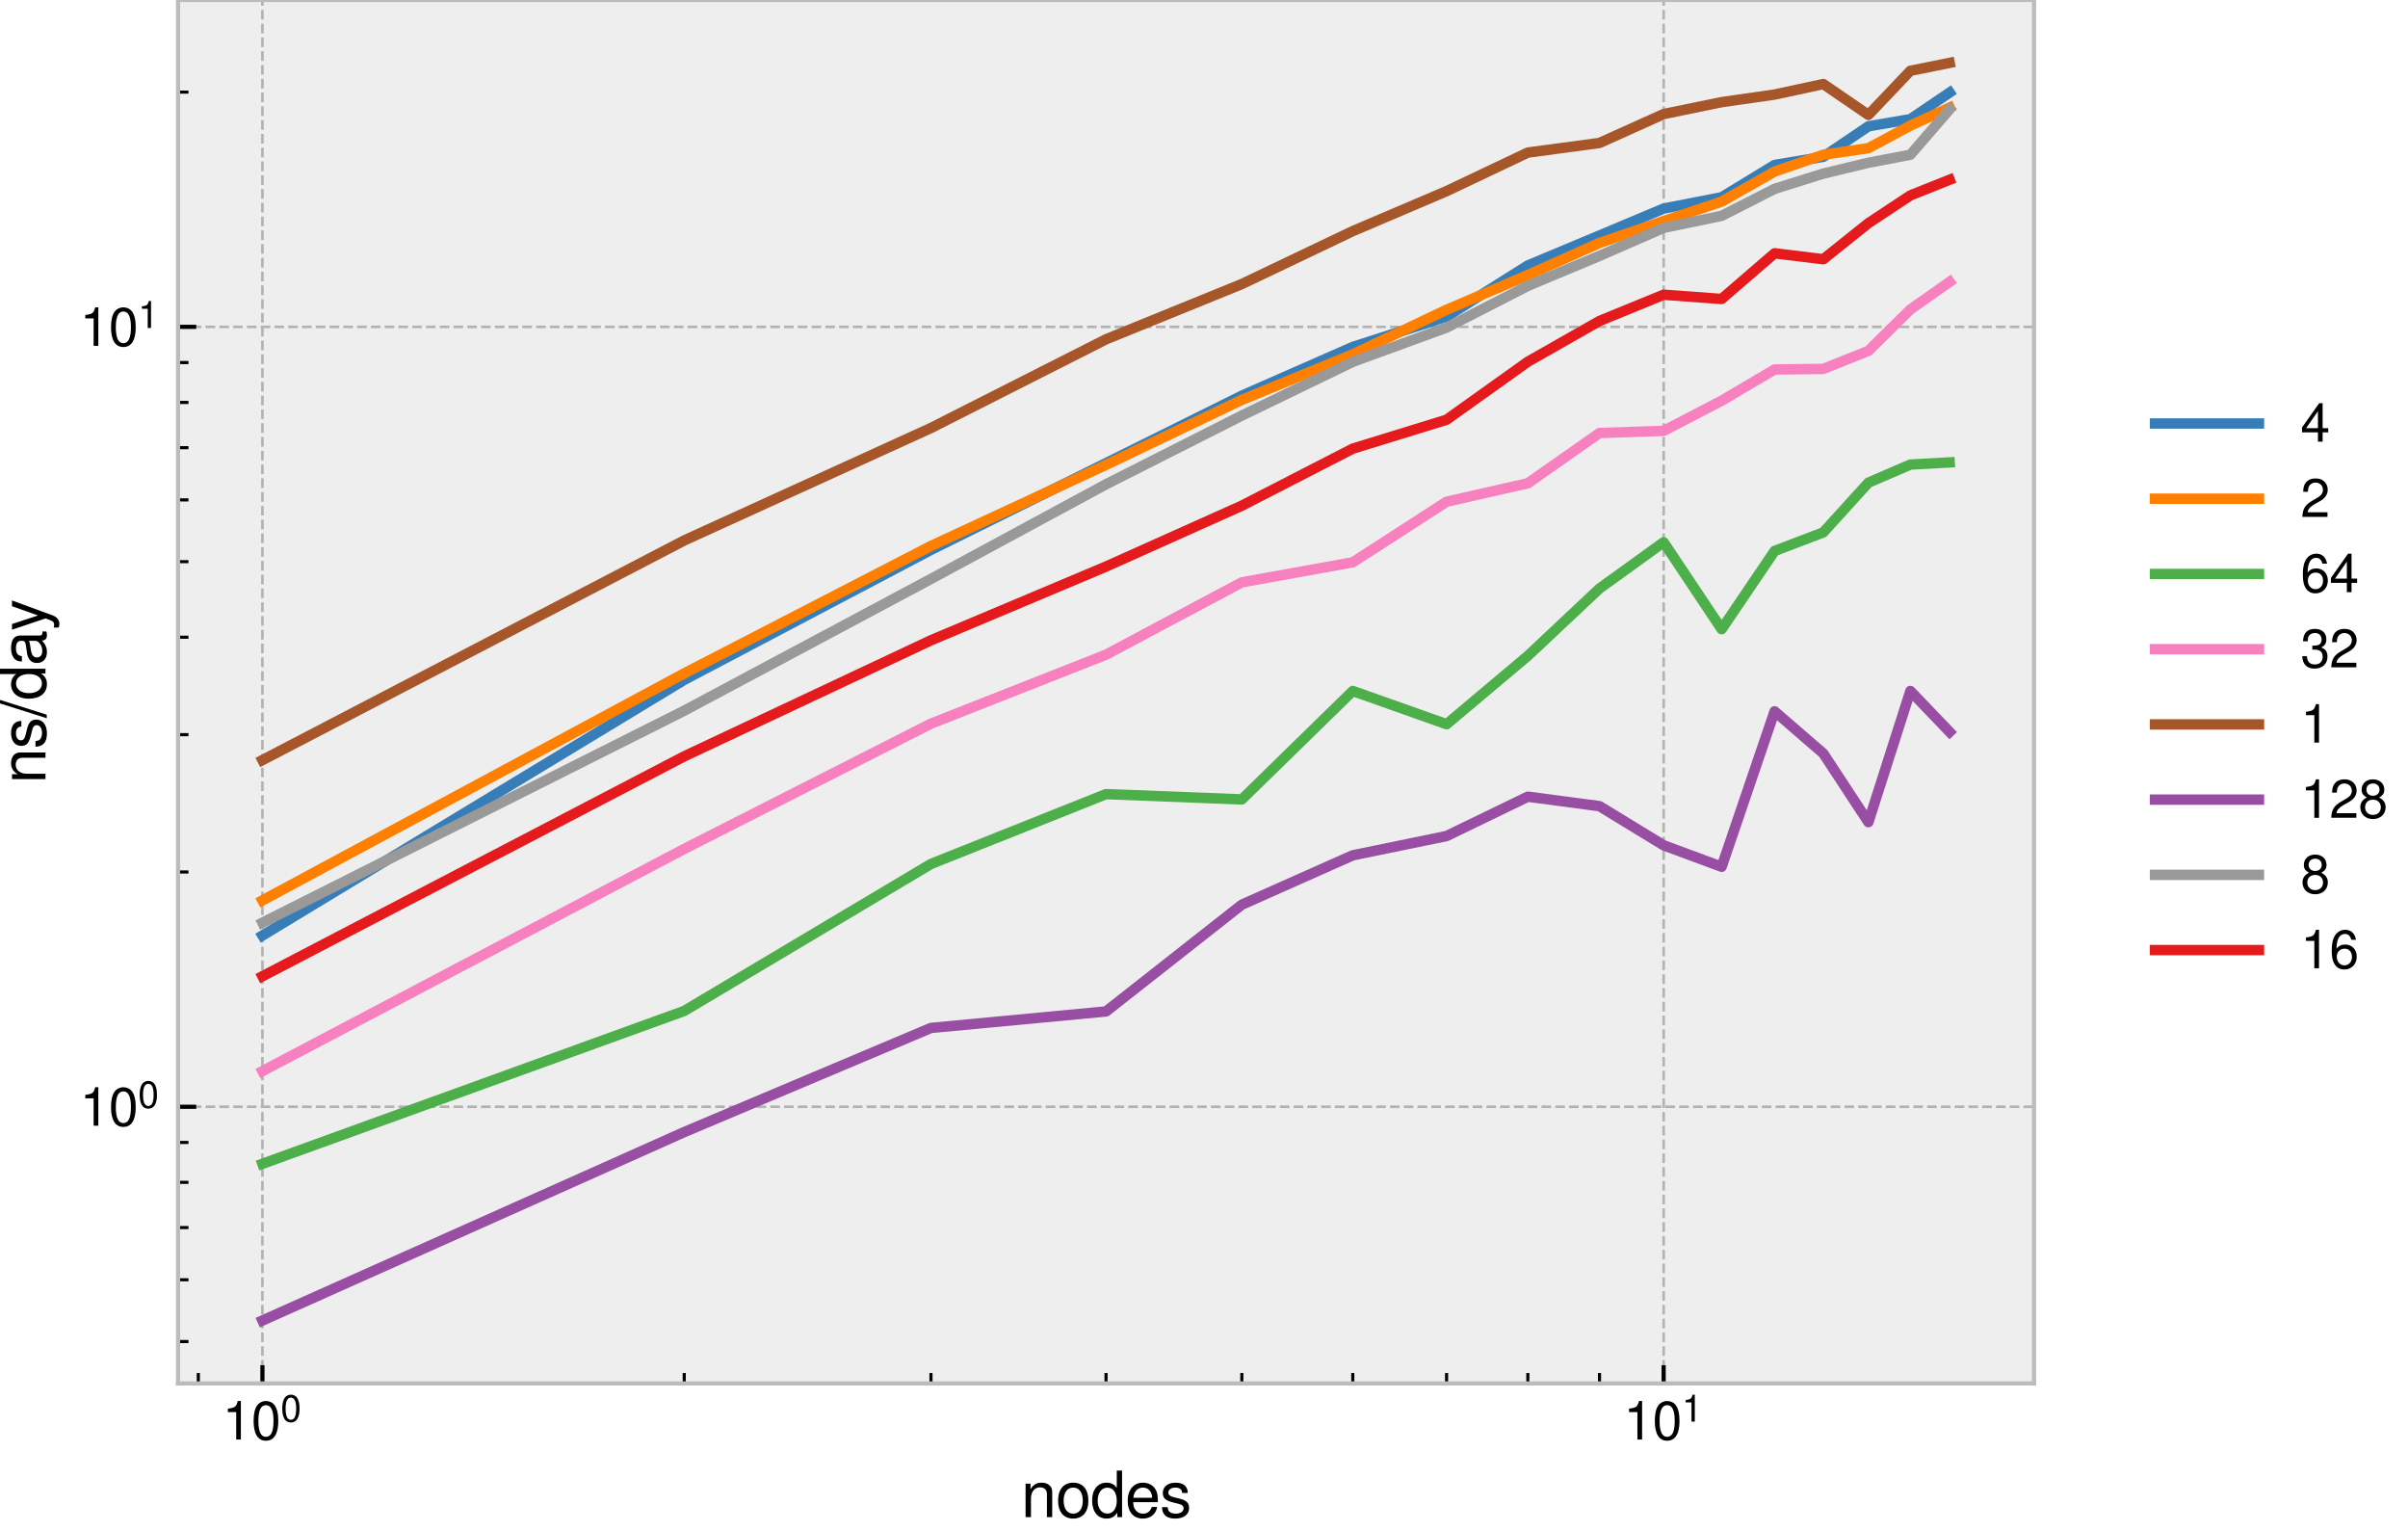 <svg xmlns="http://www.w3.org/2000/svg" xmlns:xlink="http://www.w3.org/1999/xlink" width="617.796" height="392.596" viewBox="0 0 463.347 294.447"><defs><style>*{stroke-linejoin:round;stroke-linecap:butt}</style></defs><g id="figure_1"><path id="patch_1" d="M0 294.447h463.347V0H0z" style="fill:#fff"/><g id="axes_1"><path id="patch_2" d="M34.264 266.112h357.12V0H34.264z" style="fill:#eee"/><g id="matplotlib.axis_1"><g id="xtick_1"><path id="line2d_1" d="M50.497 266.112V0" clip-path="url(#p028536a230)" style="fill:none;stroke-dasharray:1.85,.8;stroke-dashoffset:0;stroke:#b2b2b2;stroke-width:.5"/><g id="line2d_2"><defs><path id="m68576d654d" d="M0 0v-3.5" style="stroke:#000;stroke-width:.8"/></defs><use xlink:href="#m68576d654d" x="50.497" y="266.112" style="stroke:#000;stroke-width:.8"/></g><g id="text_1" transform="matrix(.1 0 0 -.1 42.797 276.903)"><defs><path id="NimbusSans-Regular-31" d="M1658 3296V0h563v4627h-371c-199-710-327-806-1197-921v-410z" transform="scale(.016)"/><path id="NimbusSans-Regular-30" d="M1760 4627c-422 0-806-192-1043-505-295-410-442-1024-442-1882C275 678 787-147 1760-147c960 0 1485 825 1485 2349 0 896-141 1497-442 1920-237 320-614 505-1043 505m0-499c608 0 909-621 909-1875 0-1319-295-1933-922-1933-595 0-896 640-896 1914 0 1273 301 1894 909 1894" transform="scale(.016)"/></defs><use xlink:href="#NimbusSans-Regular-31" transform="translate(0 .005)"/><use xlink:href="#NimbusSans-Regular-30" transform="translate(55.6 .005)"/><use xlink:href="#NimbusSans-Regular-30" transform="matrix(.7 0 0 .7 112.06 34.392)"/></g></g><g id="xtick_2"><path id="line2d_3" d="M320.117 266.112V0" clip-path="url(#p028536a230)" style="fill:none;stroke-dasharray:1.85,.8;stroke-dashoffset:0;stroke:#b2b2b2;stroke-width:.5"/><use xlink:href="#m68576d654d" id="line2d_4" x="320.117" y="266.112" style="stroke:#000;stroke-width:.8"/><g id="text_2" transform="matrix(.1 0 0 -.1 312.417 276.903)"><use xlink:href="#NimbusSans-Regular-31" transform="translate(0 .005)"/><use xlink:href="#NimbusSans-Regular-30" transform="translate(55.6 .005)"/><use xlink:href="#NimbusSans-Regular-31" transform="matrix(.7 0 0 .7 112.06 34.392)"/></g></g><g id="xtick_3"><g id="line2d_5"><defs><path id="m25ecb17ae7" d="M0 0v-2" style="stroke:#000;stroke-width:.6"/></defs><use xlink:href="#m25ecb17ae7" x="38.16" y="266.112" style="stroke:#000;stroke-width:.6"/></g></g><g id="xtick_4"><use xlink:href="#m25ecb17ae7" id="line2d_6" x="131.661" y="266.112" style="stroke:#000;stroke-width:.6"/></g><g id="xtick_5"><use xlink:href="#m25ecb17ae7" id="line2d_7" x="179.138" y="266.112" style="stroke:#000;stroke-width:.6"/></g><g id="xtick_6"><use xlink:href="#m25ecb17ae7" id="line2d_8" x="212.824" y="266.112" style="stroke:#000;stroke-width:.6"/></g><g id="xtick_7"><use xlink:href="#m25ecb17ae7" id="line2d_9" x="238.953" y="266.112" style="stroke:#000;stroke-width:.6"/></g><g id="xtick_8"><use xlink:href="#m25ecb17ae7" id="line2d_10" x="260.302" y="266.112" style="stroke:#000;stroke-width:.6"/></g><g id="xtick_9"><use xlink:href="#m25ecb17ae7" id="line2d_11" x="278.352" y="266.112" style="stroke:#000;stroke-width:.6"/></g><g id="xtick_10"><use xlink:href="#m25ecb17ae7" id="line2d_12" x="293.988" y="266.112" style="stroke:#000;stroke-width:.6"/></g><g id="xtick_11"><use xlink:href="#m25ecb17ae7" id="line2d_13" x="307.78" y="266.112" style="stroke:#000;stroke-width:.6"/></g><g id="text_3" transform="matrix(.12 0 0 -.12 196.482 291.831)"><defs><path id="NimbusSans-Regular-6e" d="M448 3354V0h538v1850c0 684 358 1132 908 1132 423 0 692-256 692-659V0h531v2534c0 557-416 916-1063 916-499 0-819-192-1113-660v564z" transform="scale(.016)"/><path id="NimbusSans-Regular-6f" d="M1741 3450c-947 0-1511-672-1511-1799C230 518 794-147 1747-147c947 0 1517 672 1517 1773 0 1164-550 1824-1523 1824m6-493c602 0 960-493 960-1325 0-794-371-1286-960-1286-595 0-960 492-960 1305s365 1306 960 1306" transform="scale(.016)"/><path id="NimbusSans-Regular-64" d="M3168 4666h-531V2931c-224 339-583 519-1031 519-870 0-1440-698-1440-1767C166 550 717-147 1626-147c460 0 780 173 1068 589V0h474zM1696 2950c576 0 941-505 941-1312 0-774-371-1286-935-1286-588 0-979 518-979 1299s391 1299 973 1299" transform="scale(.016)"/><path id="NimbusSans-Regular-65" d="M3283 1498c0 512-38 819-134 1068-218 551-730 884-1357 884-934 0-1536-711-1536-1818S832-147 1779-147c768 0 1299 435 1434 1165h-538c-147-442-448-672-877-672-339 0-627 153-806 435-128 192-173 384-179 717zM826 1933c44 621 422 1024 960 1024 544 0 921-423 921-1024z" transform="scale(.016)"/><path id="NimbusSans-Regular-73" d="M2803 2419c-6 659-441 1031-1216 1031-781 0-1286-404-1286-1024 0-525 269-775 1062-967l499-121c372-90 519-224 519-461 0-320-314-531-781-531-288 0-531 83-666 224-83 96-121 192-153 428H218C243 224 678-147 1555-147c845 0 1383 416 1383 1062 0 499-282 775-948 935l-512 121c-435 103-620 243-620 480 0 314 275 506 710 506 429 0 659-186 672-538z" transform="scale(.016)"/></defs><use xlink:href="#NimbusSans-Regular-6e"/><use xlink:href="#NimbusSans-Regular-6f" x="55.6"/><use xlink:href="#NimbusSans-Regular-64" x="111.2"/><use xlink:href="#NimbusSans-Regular-65" x="166.8"/><use xlink:href="#NimbusSans-Regular-73" x="222.4"/></g></g><g id="matplotlib.axis_2"><g id="ytick_1"><path id="line2d_14" d="M34.264 212.897h357.12" clip-path="url(#p028536a230)" style="fill:none;stroke-dasharray:1.85,.8;stroke-dashoffset:0;stroke:#b2b2b2;stroke-width:.5"/><g id="line2d_15"><defs><path id="m5c960e8586" d="M0 0h3.5" style="stroke:#000;stroke-width:.8"/></defs><use xlink:href="#m5c960e8586" x="34.264" y="212.897" style="stroke:#000;stroke-width:.8"/></g><g id="text_4" transform="matrix(.1 0 0 -.1 15.364 216.543)"><use xlink:href="#NimbusSans-Regular-31" transform="translate(0 .005)"/><use xlink:href="#NimbusSans-Regular-30" transform="translate(55.6 .005)"/><use xlink:href="#NimbusSans-Regular-30" transform="matrix(.7 0 0 .7 112.06 34.392)"/></g></g><g id="ytick_2"><path id="line2d_16" d="M34.264 62.877h357.12" clip-path="url(#p028536a230)" style="fill:none;stroke-dasharray:1.85,.8;stroke-dashoffset:0;stroke:#b2b2b2;stroke-width:.5"/><use xlink:href="#m5c960e8586" id="line2d_17" x="34.264" y="62.877" style="stroke:#000;stroke-width:.8"/><g id="text_5" transform="matrix(.1 0 0 -.1 15.364 66.523)"><use xlink:href="#NimbusSans-Regular-31" transform="translate(0 .005)"/><use xlink:href="#NimbusSans-Regular-30" transform="translate(55.6 .005)"/><use xlink:href="#NimbusSans-Regular-31" transform="matrix(.7 0 0 .7 112.06 34.392)"/></g></g><g id="ytick_3"><g id="line2d_18"><defs><path id="mcd1343684c" d="M0 0h2" style="stroke:#000;stroke-width:.6"/></defs><use xlink:href="#mcd1343684c" x="34.264" y="258.058" style="stroke:#000;stroke-width:.6"/></g></g><g id="ytick_4"><use xlink:href="#mcd1343684c" id="line2d_19" x="34.264" y="246.179" style="stroke:#000;stroke-width:.6"/></g><g id="ytick_5"><use xlink:href="#mcd1343684c" id="line2d_20" x="34.264" y="236.136" style="stroke:#000;stroke-width:.6"/></g><g id="ytick_6"><use xlink:href="#mcd1343684c" id="line2d_21" x="34.264" y="227.436" style="stroke:#000;stroke-width:.6"/></g><g id="ytick_7"><use xlink:href="#mcd1343684c" id="line2d_22" x="34.264" y="219.762" style="stroke:#000;stroke-width:.6"/></g><g id="ytick_8"><use xlink:href="#mcd1343684c" id="line2d_23" x="34.264" y="167.737" style="stroke:#000;stroke-width:.6"/></g><g id="ytick_9"><use xlink:href="#mcd1343684c" id="line2d_24" x="34.264" y="141.32" style="stroke:#000;stroke-width:.6"/></g><g id="ytick_10"><use xlink:href="#mcd1343684c" id="line2d_25" x="34.264" y="122.576" style="stroke:#000;stroke-width:.6"/></g><g id="ytick_11"><use xlink:href="#mcd1343684c" id="line2d_26" x="34.264" y="108.038" style="stroke:#000;stroke-width:.6"/></g><g id="ytick_12"><use xlink:href="#mcd1343684c" id="line2d_27" x="34.264" y="96.159" style="stroke:#000;stroke-width:.6"/></g><g id="ytick_13"><use xlink:href="#mcd1343684c" id="line2d_28" x="34.264" y="86.116" style="stroke:#000;stroke-width:.6"/></g><g id="ytick_14"><use xlink:href="#mcd1343684c" id="line2d_29" x="34.264" y="77.416" style="stroke:#000;stroke-width:.6"/></g><g id="ytick_15"><use xlink:href="#mcd1343684c" id="line2d_30" x="34.264" y="69.742" style="stroke:#000;stroke-width:.6"/></g><g id="ytick_16"><use xlink:href="#mcd1343684c" id="line2d_31" x="34.264" y="17.717" style="stroke:#000;stroke-width:.6"/></g><g id="text_6" transform="matrix(0 -.12 -.12 0 8.749 150.73)"><defs><path id="NimbusSans-Regular-2f" d="M1466 4666-51-128h352l1517 4794z" transform="scale(.016)"/><path id="NimbusSans-Regular-61" d="M3424 314c-58-13-83-13-115-13-186 0-288 96-288 262v1971c0 596-435 916-1261 916-493 0-883-141-1114-391-153-173-217-365-230-697h538c44 409 288 595 787 595 486 0 749-179 749-499v-141c-7-231-122-314-557-371-755-96-871-122-1075-205-391-167-589-461-589-896 0-608 422-992 1101-992 422 0 761 147 1139 493 38-346 205-493 550-493 115 0 186 13 365 57zm-934 742c0-179-52-288-212-435-217-199-480-301-793-301-416 0-659 198-659 538 0 352 230 531 806 614 570 77 678 102 858 186z" transform="scale(.016)"/><path id="NimbusSans-Regular-79" d="M2483 3354 1555 742 698 3354H128L1261-13l-205-531c-90-237-205-326-429-326-89 0-166 12-281 38v-480c108-58 217-83 358-83 173 0 358 57 499 160 167 121 263 262 365 531l1491 4058z" transform="scale(.016)"/></defs><use xlink:href="#NimbusSans-Regular-6e"/><use xlink:href="#NimbusSans-Regular-73" x="55.6"/><use xlink:href="#NimbusSans-Regular-2f" x="105.6"/><use xlink:href="#NimbusSans-Regular-64" x="133.4"/><use xlink:href="#NimbusSans-Regular-61" x="189"/><use xlink:href="#NimbusSans-Regular-79" x="244.6"/></g></g><path id="line2d_32" d="m50.497 179.955 81.164-49.18 47.477-25.004 33.686-16.685 26.13-12.969 21.348-9.381 18.05-5.829 15.636-9.843 13.792-5.765 12.337-5.185 11.16-2.17 10.189-6.212 9.372-1.569 8.678-5.867 8.079-1.38 7.557-5.121" clip-path="url(#p028536a230)" style="fill:none;stroke:#377eb8;stroke-width:2;stroke-linecap:square"/><path id="line2d_33" d="m50.497 173.205 81.164-43.674 47.477-24.51 33.686-15.603 26.13-12.505 21.348-8.745 18.05-8.587 15.636-6.67 13.792-6.184 12.337-4.199 11.16-3.742 10.189-5.781 9.372-3.239 8.678-1.265 8.079-4.338 7.557-3.463" clip-path="url(#p028536a230)" style="fill:none;stroke:#ff7f00;stroke-width:2;stroke-linecap:square"/><path id="line2d_34" d="m50.497 223.87 81.164-29.406 47.477-28.272 33.686-13.435 26.13 1.017 21.348-20.858 18.05 6.393 15.636-13.15 13.792-12.957 12.337-8.9 11.16 16.729 10.189-15.045 9.372-3.575 8.678-9.565 8.079-3.486 7.557-.41" clip-path="url(#p028536a230)" style="fill:none;stroke:#4daf4a;stroke-width:2;stroke-linecap:square"/><path id="line2d_35" d="m50.497 206.04 81.164-42.742 47.477-24.094 33.686-13.269 26.13-13.921 21.348-3.846 18.05-11.66 15.636-3.549 13.792-9.667 12.337-.408 11.16-5.801 10.189-6.01 9.372-.11 8.678-3.47 8.079-7.968 7.557-5.31" clip-path="url(#p028536a230)" style="fill:none;stroke:#f781bf;stroke-width:2;stroke-linecap:square"/><path id="line2d_36" d="m50.497 146.211 81.164-42.252 47.477-21.631 33.686-17.062 26.13-10.628 21.348-10.18 18.05-7.693 15.636-7.417 13.792-1.85 12.337-5.556 11.16-2.295 10.189-1.46 9.372-2.019 8.678 5.935 8.079-8.49 7.557-1.517" clip-path="url(#p028536a230)" style="fill:none;stroke:#a65628;stroke-width:2;stroke-linecap:square"/><path id="line2d_37" d="m50.497 254.016 81.164-36.25 47.477-20.03 33.686-3.174 26.13-20.537 21.348-9.498 18.05-3.707 15.636-7.57 13.792 1.825 12.337 7.527 11.16 4.133 10.189-29.905 9.372 8.106 8.678 13.215 8.079-25.235 7.557 7.884" clip-path="url(#p028536a230)" style="fill:none;stroke:#984ea3;stroke-width:2;stroke-linecap:square"/><path id="line2d_38" d="m50.497 177.488 81.164-40.78 47.477-25.342 33.686-18.21 26.13-13.216 21.348-10.336 18.05-6.59 15.636-8.025 13.792-5.763 12.337-5.393 11.16-2.312 10.189-5.191 9.372-2.937 8.678-2.088 8.079-1.539 7.557-8.742" clip-path="url(#p028536a230)" style="fill:none;stroke:#999;stroke-width:2;stroke-linecap:square"/><path id="line2d_39" d="m50.497 187.796 81.164-42.306 47.477-22.325 33.686-14.182 26.13-11.707 21.348-10.974 18.05-5.562 15.636-11.157 13.792-7.842 12.337-5.044 11.16.811 10.189-8.782 9.372 1.142 8.678-6.938 8.079-5.344 7.557-3.014" clip-path="url(#p028536a230)" style="fill:none;stroke:#e41a1c;stroke-width:2;stroke-linecap:square"/><path id="patch_3" d="M34.264 266.112V0" style="fill:none;stroke:#bcbcbc;stroke-width:.8;stroke-linejoin:miter;stroke-linecap:square"/><path id="patch_4" d="M391.384 266.112V0" style="fill:none;stroke:#bcbcbc;stroke-width:.8;stroke-linejoin:miter;stroke-linecap:square"/><path id="patch_5" d="M34.264 266.112h357.12" style="fill:none;stroke:#bcbcbc;stroke-width:.8;stroke-linejoin:miter;stroke-linecap:square"/><path id="patch_6" d="M34.264 0h357.12" style="fill:none;stroke:#bcbcbc;stroke-width:.8;stroke-linejoin:miter;stroke-linecap:square"/><g id="legend_1"><path id="line2d_40" d="M414.67 81.465h20" style="fill:none;stroke:#377eb8;stroke-width:2;stroke-linecap:square"/><g id="text_7" transform="matrix(.1 0 0 -.1 442.67 84.965)"><defs><path id="NimbusSans-Regular-34" d="M2093 1120V0h563v1120h672v506h-672v3001h-416L179 1715v-595zm0 506H672l1421 2041z" transform="scale(.016)"/></defs><use xlink:href="#NimbusSans-Regular-34"/></g><path id="line2d_41" d="M414.67 95.936h20" style="fill:none;stroke:#ff7f00;stroke-width:2;stroke-linecap:square"/><g id="text_8" transform="matrix(.1 0 0 -.1 442.67 99.436)"><defs><path id="NimbusSans-Regular-32" d="M3238 557H851c58 384 263 627 819 966l640 359c634 352 960 825 960 1395 0 384-153 742-422 992-269 243-602 358-1030 358-576 0-1005-205-1255-601-160-244-230-532-243-999h563c19 314 58 499 135 653 147 282 441 454 780 454 512 0 896-371 896-870 0-371-211-691-614-922l-589-345C544 1453 269 1018 218 6h3020z" transform="scale(.016)"/></defs><use xlink:href="#NimbusSans-Regular-32"/></g><path id="line2d_42" d="M414.67 110.406h20" style="fill:none;stroke:#4daf4a;stroke-width:2;stroke-linecap:square"/><g id="text_9" transform="matrix(.1 0 0 -.1 442.67 113.906)"><defs><path id="NimbusSans-Regular-36" d="M3187 3424c-109 755-595 1203-1286 1203-499 0-947-243-1216-659-288-454-410-1018-410-1856 0-781 109-1274 384-1683 243-378 640-576 1139-576 864 0 1485 646 1485 1549 0 851-576 1452-1389 1452-448 0-800-166-1043-505 7 1145 365 1779 1011 1779 397 0 672-256 762-704zM1824 2355c544 0 883-384 883-998 0-583-384-1005-902-1005-525 0-922 442-922 1030 0 576 384 973 941 973" transform="scale(.016)"/></defs><use xlink:href="#NimbusSans-Regular-36"/><use xlink:href="#NimbusSans-Regular-34" x="55.6"/></g><path id="line2d_43" d="M414.67 124.876h20" style="fill:none;stroke:#f781bf;stroke-width:2;stroke-linecap:square"/><g id="text_10" transform="matrix(.1 0 0 -.1 442.67 128.376)"><defs><path id="NimbusSans-Regular-33" d="M1414 2131h308c614 0 940-288 940-845 0-582-352-934-934-934-621 0-922 314-960 992H205c25-371 89-614 198-819 237-448 679-672 1299-672 935 0 1536 563 1536 1440 0 589-224 909-768 1101 423 172 634 492 634 960 0 793-518 1273-1382 1273-916 0-1402-512-1421-1491h563c6 282 32 442 102 582 128 263 410 416 762 416 499 0 800-300 800-800 0-326-115-524-365-633-153-64-358-90-749-96z" transform="scale(.016)"/></defs><use xlink:href="#NimbusSans-Regular-33"/><use xlink:href="#NimbusSans-Regular-32" x="55.6"/></g><path id="line2d_44" d="M414.67 139.347h20" style="fill:none;stroke:#a65628;stroke-width:2;stroke-linecap:square"/><use xlink:href="#NimbusSans-Regular-31" id="text_11" transform="matrix(.1 0 0 -.1 442.67 142.847)"/><path id="line2d_45" d="M414.67 153.817h20" style="fill:none;stroke:#984ea3;stroke-width:2;stroke-linecap:square"/><g id="text_12" transform="matrix(.1 0 0 -.1 442.67 157.317)"><defs><path id="NimbusSans-Regular-38" d="M2502 2438c474 288 621 519 621 954 0 730-557 1235-1363 1235-800 0-1363-505-1363-1229 0-441 147-665 614-960-518-262-774-640-774-1152 0-844 621-1433 1523-1433 896 0 1523 589 1523 1433 0 512-256 890-781 1152m-742 1690c480 0 787-288 787-749 0-435-313-723-787-723-480 0-787 288-787 736s307 736 787 736m0-1946c563 0 947-371 947-908 0-557-377-922-960-922-550 0-934 378-934 915 0 551 377 915 947 915" transform="scale(.016)"/></defs><use xlink:href="#NimbusSans-Regular-31"/><use xlink:href="#NimbusSans-Regular-32" x="55.6"/><use xlink:href="#NimbusSans-Regular-38" x="111.2"/></g><path id="line2d_46" d="M414.67 168.287h20" style="fill:none;stroke:#999;stroke-width:2;stroke-linecap:square"/><use xlink:href="#NimbusSans-Regular-38" id="text_13" transform="matrix(.1 0 0 -.1 442.67 171.787)"/><path id="line2d_47" d="M414.67 182.758h20" style="fill:none;stroke:#e41a1c;stroke-width:2;stroke-linecap:square"/><g id="text_14" transform="matrix(.1 0 0 -.1 442.67 186.258)"><use xlink:href="#NimbusSans-Regular-31"/><use xlink:href="#NimbusSans-Regular-36" x="55.6"/></g></g></g></g><defs><clipPath id="p028536a230"><path d="M34.264 0h357.12v266.112H34.264z"/></clipPath></defs></svg>